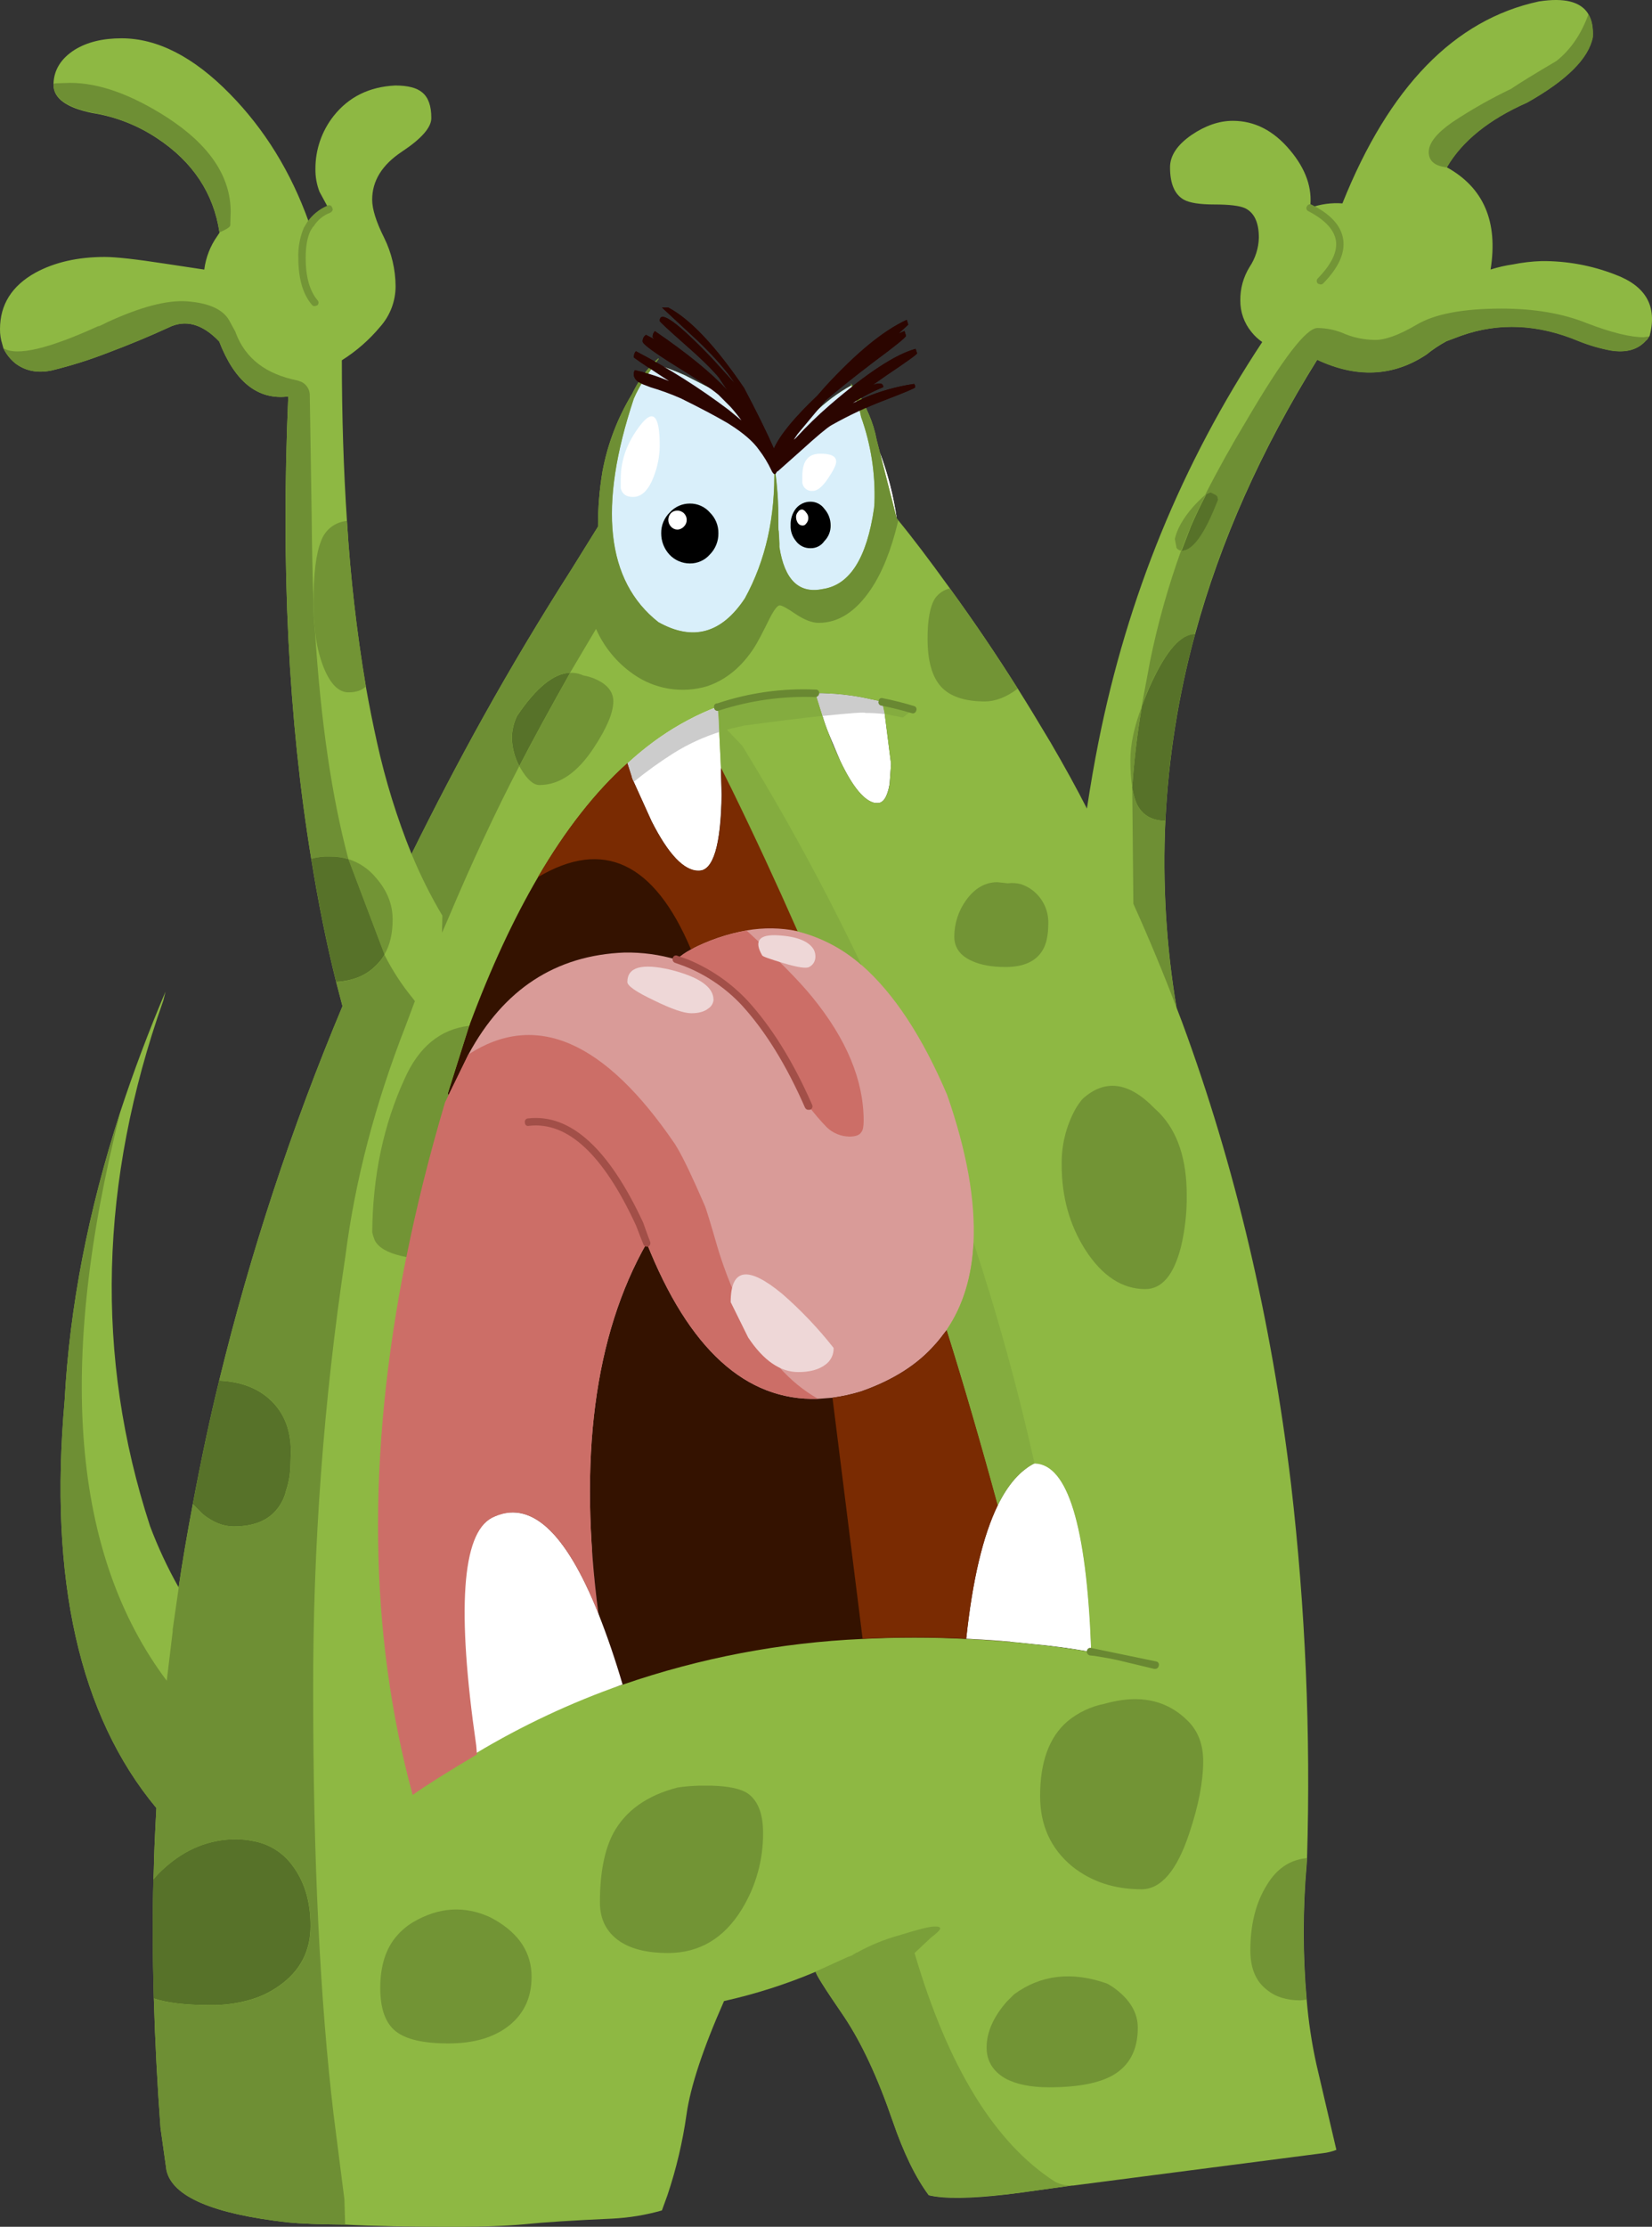 <?xml version="1.0" encoding="iso-8859-1"?>
<!-- Generator: Adobe Illustrator 20.1.0, SVG Export Plug-In . SVG Version: 6.00 Build 0)  -->
<svg version="1.0" id="Layer_1" xmlns="http://www.w3.org/2000/svg" xmlns:xlink="http://www.w3.org/1999/xlink" x="0px" y="0px"
	 viewBox="0 0 647.31 871.97" enable-background="new 0 0 647.31 871.97" xml:space="preserve">
<rect x="0" y="0" width="647.31" height="871.97" fill="#333333" stroke="none"/>
<title>monsters2_0011</title>
<path fill="#FFFFFF" d="M344.82,177.38l6.55,25.62C350.106,194.251,347.91,185.662,344.82,177.38z"/>
<path fill="#FFFFFF" d="M234.49,631.95c-13-32.527-26.923-45.053-41.77-37.58c-11.74,6.313-13.777,36.027-6.11,89.14l1.31,2.18
	c17.774-10.491,36.53-19.222,56-26.07C241.027,649.713,237.883,640.49,234.49,631.95z"/>
<path fill="#FFFFFF" d="M289.65,293c-0.039-1.12-0.337-2.215-0.87-3.2c-0.468-0.804-0.765-1.696-0.87-2.62
	c-0.1-0.387,0.483-2.57,1.75-6.55c-0.1-1.753-1.32-4.03-3.66-6.83s-3.553-4.307-3.64-4.52c-0.667,0.293-3.82,0.78-9.46,1.46
	c-14,5.827-25.403,12.77-34.21,20.83c-1.662,2.399-3.124,4.931-4.37,7.57c-2.04,4.76-1.167,6.12,2.62,4.08
	c0.718,1.282,1.544,2.499,2.47,3.64c0.992,1.227,1.869,2.542,2.62,3.93c0.193,2.72,0.437,4.323,0.73,4.81
	c0.336,2.574,0.922,5.109,1.75,7.57c0.922,1.634,2.1,3.109,3.49,4.37c1.499,1.4,2.774,3.022,3.78,4.81
	c2.813,5.44,6.55,8.5,11.21,9.18c5.24-0.387,8.83-0.58,10.77-0.58c3.593,0,6.99-2.087,10.19-6.26c4-5.247,6.037-12.333,6.11-21.26
	c0-1.26,0.147-3.543,0.44-6.85c0.249-2.077,0.346-4.169,0.29-6.26C290.579,297.857,290.198,295.411,289.65,293z"/>
<path fill="#FFFFFF" d="M346.71,279.77v-0.15l-1-4.66v-0.15l-4.66-1c-7.067-1.597-14.295-2.379-21.54-2.33l2.77,8.88
	c0.698,2.376,1.522,4.712,2.47,7l4.49,10.64c4.853,10.193,9.413,15.68,13.68,16.46h1c2.233,0,3.787-2.477,4.66-7.43l0.58-7.86
	L346.71,279.77z"/>
<path fill="#FFFFFF" d="M427.49,645.2c-1.847-47.867-9.22-71.9-22.12-72.1h-0.15c-5.533,2.813-10.287,8.25-14.26,16.31
	c-5.82,11.94-9.943,29.37-12.37,52.29c9.9,0.487,18.487,1.153,25.76,2c7.473,0.667,15.09,1.687,22.85,3.06L427.49,645.2z"/>
<path fill="#341200" d="M205.81,342.84c-0.773,1.333-5.19,7.743-13.25,19.23c-5.037,7.253-9.099,15.138-12.08,23.45
	c-1.396,2.504-2.658,5.081-3.78,7.72c-2.04,4.953-1.847,7.477,0.58,7.57c-2.133,0.193-3.443,1.65-3.93,4.37v3.93
	c-0.487,1.453-0.34,2.377,0.44,2.77s0.927,1.317,0.44,2.77c-0.761,2.071-1.687,4.078-2.77,6c-1.119,1.904-2.047,3.913-2.77,6
	c-0.193,0.487,0.63,2.33,2.47,5.53c1.84,3.2,2.663,4.997,2.47,5.39c0.487-1.167,2.33-3.887,5.53-8.16c0.487-0.873,1.65-1.54,3.49-2
	c1.84-0.46,3.003-1.09,3.49-1.89c1.578-2.87,3.328-5.642,5.24-8.3c6.887-12.82,14.067-21.657,21.54-26.51
	c7.473-4.853,17.903-7.52,31.29-8c5.047-0.387,8.83-0.63,11.35-0.73c4.56-0.293,8.103-0.05,10.63,0.73
	c3.2-3.493,5.383-5.533,6.55-6.12c3.501-2.084,6.843-4.424,10-7c3.787-2.913,7.037-4.613,9.75-5.1
	c6.605-1.166,13.372-1.068,19.94,0.29c-8.247-18.74-16.833-37.237-25.76-55.49l-4.22-8.45l0.29,10.34
	c-0.293,19.907-3.293,29.86-9,29.86s-11.853-6.49-18.44-19.47l-7-15.44c-0.405-0.729-0.699-1.514-0.87-2.33l-1.6-5
	c-10.093,9.033-16.983,15.49-20.67,19.37C217.691,325.54,211.188,333.83,205.81,342.84z"/>
<path fill="#D99B98" d="M285.29,351.57c-2.427,0.487-4.803,3.547-7.13,9.18c-2.52,6.12-4.993,9.81-7.42,11.07
	c-2.045,1.076-3.952,2.396-5.68,3.93c-6.616-1.938-13.487-2.866-20.38-2.75c-26.973,1.067-47.35,14.37-61.13,39.91l-9.17,18.79
	c-6.213,20.973-11.26,41.17-15.14,60.59v0.15l-0.15,0.44c-15.427,77-14.553,147,2.62,210c8.247-6,16.98-11.73,26.2-17.19l-1.31-2.18
	c-7.667-53.113-5.63-82.827,6.11-89.14c7.96-4,17.567-2.447,28.82,4.66c12.127,7.673,21.247,19.18,27.36,34.52
	c-5.24-40.487-7.907-63.257-8-68.31c-0.193-17.187,4.27-33.743,13.39-49.67c7.667,19.227,16.45,31.8,26.35,37.72
	c7.567,4.567,19.307,6.607,35.22,6.12l10.48-1.41c5.079-0.586,10.097-1.61,15-3.06c11.07-3.965,20.94-10.699,28.67-19.56l1.46-5.1
	c0.646-0.597,1.382-1.09,2.18-1.46c0.836-0.299,1.585-0.801,2.18-1.46l5.82-4.52c7.573-11.227,11.693-23.117,12.36-35.67
	c0.488-11.261,0.391-22.539-0.29-33.79c-0.973-15.827-3.157-28.643-6.55-38.45c-5.017-11.883-11.095-23.289-18.16-34.08
	c-7.373-11.167-14.167-19.47-20.38-24.91c-3.3-2.813-8.25-5.193-14.85-7.14c-1.067-0.387-6.307-1.65-15.72-3.79
	c-2.52-0.487-7.907,0.34-16.16,2.48L285.29,351.57z"/>
<path fill="#341200" d="M234.49,631.95c1.067,2.813,2.23,10.047,3.49,21.7c1.26,12.333,2.377,20.15,3.35,23.45
	c16.381-5.552,33.106-10.028,50.07-13.4c17.411-3.664,35.075-6.005,52.84-7c8.254-0.219,16.513,0.025,24.74,0.73
	c12.227,1.067,20.62,1.697,25.18,1.89c2.133-20.1,3.687-33.5,4.66-40.2c2.233-16,4.567-26.537,7-31.61
	c-6.113-22.427-13.78-48.253-23-77.48l-12.08,11.07c-1.747,2.333-3.107,4.033-4.08,5.1l-0.15,0.15
	c-6.887,7.96-16.59,14.127-29.11,18.5c-3.663,1.132-7.412,1.961-11.21,2.48l-5.68,0.44c-28.24,0.873-50.607-19.46-67.1-61
	C232.837,522.87,226.53,571.263,234.49,631.95z"/>
<path fill="#8EB843" d="M622.39,5.52C619.463,0.66,613-0.993,603,0.56c-33.067,7.093-58.733,33.457-77,79.09
	c-4.296-0.32-8.612,0.276-12.66,1.75c0.973-7.673-1.647-15.2-7.86-22.58c-6.407-7.673-13.88-11.51-22.42-11.51
	c-5.333,0-10.72,1.843-16.16,5.53c-5.627,3.887-8.44,8.11-8.44,12.67c0,6.407,1.797,10.63,5.39,12.67
	c2.233,1.26,6.26,1.89,12.08,1.89c5.82,0,9.8,0.487,11.94,1.46c3.593,1.747,5.39,5.583,5.39,11.51
	c-0.096,4.104-1.359,8.097-3.64,11.51c-2.435,3.938-3.692,8.491-3.62,13.12c-0.039,4.496,1.508,8.862,4.37,12.33
	c1.202,1.514,2.625,2.838,4.22,3.93c-31.44,47.513-52.837,99.767-64.19,156.76c-1.553,7.767-3.057,16.41-4.51,25.93
	c-4-7.867-8.753-16.51-14.26-25.93c-4.853-8.153-9.123-15.153-12.81-21c-8.44-13.4-17.32-26.507-26.64-39.32
	c-8.053-11.167-14.797-20.05-20.23-26.65l-0.58-0.73l-7.86-30.73c-0.642-3.438-1.668-6.792-3.06-10l-2.45-5.42
	c-1.307-2.395-2.869-4.641-4.66-6.7l0.29,0.73c-10.74,5.987-19.686,14.736-25.91,25.34c-1.94,1.453-3.397,1.403-4.37-0.15
	c-6.355-10.847-15.782-19.567-27.09-25.06l-8-4.08c-3.823-1.731-7.763-3.191-11.79-4.37l1.6-2l-0.15-0.15l-1.92,1.73l-0.15,0.29
	c-1.737,1.735-3.298,3.638-4.66,5.68c-1.299,1.96-2.465,4.004-3.49,6.12c-5.696,9.356-9.641,19.671-11.64,30.44
	c-1.178,7.076-1.763,14.237-1.75,21.41v0.15L224,222.82c-12.227,19.127-23.727,38.353-34.5,57.68
	c-9.413,16.893-18.827,34.857-28.24,53.89c-5.727-14.159-10.256-28.774-13.54-43.69c-1.553-6.993-3.01-14.277-4.37-21.85
	c-3.614-21.47-6.085-43.117-7.4-64.85c-1.333-20.193-2-41.167-2-62.92c5.658-3.555,10.72-7.979,15-13.11
	c3.891-4.359,6.044-9.997,6.05-15.84c-0.026-6.621-1.569-13.148-4.51-19.08c-3.107-6.213-4.66-11.167-4.66-14.86
	c0-7.38,3.88-13.643,11.64-18.79s11.603-9.563,11.53-13.25c0-4.667-1.163-7.967-3.49-9.9c-2.133-1.847-5.677-2.77-10.63-2.77
	c-10.187,0.487-18.24,4.467-24.16,11.94c-4.642,5.891-7.155,13.18-7.13,20.68c-0.053,3.075,0.49,6.132,1.6,9l3.64,6.7
	c-2.994,1.19-5.54,3.289-7.28,6L121,86.93c-7.013-19.613-17.347-36.36-31-50.24C75.8,22.23,61.667,15,47.6,15
	c-7.38,0-13.493,1.5-18.34,4.5c-5.333,3.4-8.1,7.817-8.3,13.25v0.44c0,5.333,5.093,9.023,15.28,11.07
	c9.06,1.43,17.702,4.808,25.33,9.9C75.543,63.387,83.687,75.667,86,91v0.15l-0.87,1.31c-2.749,3.885-4.497,8.388-5.09,13.11
	l-15.43-2.33c-11.333-1.747-19.193-2.62-23.58-2.62c-10.48,0-19.503,2.04-27.07,6.12C4.653,111.887,0,119.267,0,128.88
	c-0.026,1.978,0.268,3.946,0.87,5.83l0.44,1.6c1.03,2.189,2.521,4.13,4.37,5.69l0.15,0.15c4,3.107,8.803,4.077,14.41,2.91
	c7.419-1.804,14.711-4.092,21.83-6.85c8.54-3.207,16.497-6.507,23.87-9.9c6.667-3.333,13.313-1.537,19.94,5.39
	c6.113,15.827,15.137,23.013,27.07,21.56c-2.913,66.413,0.087,126.747,9,181c2.72,16.993,5.97,33.063,9.75,48.21l2.5,9.53
	c-19.944,47.524-36.101,96.55-48.32,146.62c-3.493,14.18-6.94,30.307-10.34,48.38c-2.36,12.513-4.207,23.38-5.54,32.6
	c-4.346-7.701-8.094-15.725-11.21-24C37.163,531.36,38.9,462.75,64,391.77l0.87-3.5c-6.6,15.533-12.52,31.263-17.76,47.19
	c-12.58,38.847-19.84,76.473-21.78,112.88C19.11,618.547,31.093,671.767,61.28,708c-0.58,10.487-0.913,18.35-1,23.59l-0.15,4.37
	c-0.387,13.787-0.337,29.323,0.15,46.61c0.487,16.8,1.36,33.697,2.62,50.69l2.33,16.6c2.327,10.293,18.193,17.09,47.6,20.39
	c4.753,0.487,12.227,0.777,22.42,0.87c10.667,0.58,25.173,0.87,43.52,0.87c10.58,0,19.46-0.333,26.64-1
	c7.727-0.8,19.257-1.54,34.59-2.22c6.554-0.33,13.049-1.404,19.36-3.2l2.18-6c3.451-10.272,5.948-20.84,7.46-31.57
	c1.553-10.973,6.453-25.78,14.7-44.42c12.322-2.746,24.371-6.599,36-11.51c-0.387,0.487,3.3,6.36,11.06,17.62
	c6.887,10.293,13.243,23.937,19.07,40.93c4.267,12.427,8.973,22.093,14.12,29c5.9,1.453,15.993,1.357,30.28-0.29h0.15l25.62-3.5
	h0.44l97.81-12.67c1.847-0.194,3.66-0.634,5.39-1.31l-7.86-33.64c-1.821-8.306-3.084-16.725-3.78-25.2
	c-1.555-17.632-1.555-35.368,0-53l0.15-2.48c1.456-48.831-0.636-97.702-6.26-146.23c-7.76-64.573-21.977-124.87-42.65-180.89
	l-2.24-5.87c-4.046-24.146-5.511-48.654-4.37-73.11c1.219-24.72,5.122-49.234,11.64-73.11c9.9-36.313,25.863-72.143,47.89-107.49
	c15.527,7.28,29.79,6.613,42.79-2c2.45-1.989,5.081-3.744,7.86-5.24l5.82-2.18c14.847-5.24,30.227-4.513,46.14,2.18
	c4.046,1.614,8.239,2.833,12.52,3.64c6.113,0.973,10.723-0.387,13.83-4.08h0.15l1-1.46l0.15-0.29
	c3.007-11.46-1.507-19.423-13.54-23.89c-9.203-3.581-19.005-5.373-28.88-5.28c-3.766,0.126-7.516,0.564-11.21,1.31
	c-2.961,0.422-5.881,1.091-8.73,2c3.007-18.74-2.72-32.09-17.18-40.05c6-10.293,16.48-18.74,31.44-25.34
	c15.527-8.74,24.113-17.283,25.76-25.63c0.193-3.787-0.39-6.787-1.75-9 M341,273.8l4.66,1v0.2l1,4.66v0.15l2.47,19.37L348.6,307
	c-0.873,4.953-2.427,7.43-4.66,7.43h-1c-4.267-0.78-8.827-6.267-13.68-16.46l-2.91-6.41l-1.6-4.22c-0.948-2.288-1.772-4.624-2.47-7
	l-2.77-8.88C326.739,271.418,333.949,272.203,341,273.8 M255.85,290.7c6.925-5.167,14.454-9.472,22.42-12.82l2.91-1.17v0.15
	c0.293,2.233,0.487,5,0.58,8.3l0.73,15.58l4.22,8.45c8.927,18.253,17.513,36.75,25.76,55.49c8.833,1.847,17.227,6.263,25.18,13.25
	c12.613,11.067,23.773,28.01,33.48,50.83c7.667,22.04,11.11,41.313,10.33,57.82c-0.667,13.4-4.16,24.76-10.48,34.08V521
	c6.6,21.073,13.247,43.89,19.94,68.45c4-8.06,8.753-13.497,14.26-16.31h0.15c4.367,0.193,8.053,2.913,11.06,8.16
	c6.113,10.667,9.8,31.98,11.06,63.94l-0.15,1.6h-0.1c-7.76-1.333-15.377-2.353-22.85-3.06c-7.28-0.873-15.867-1.54-25.76-2
	c-13.528-0.68-27.082-0.68-40.61,0c-32.032,1.413-63.692,7.446-94,17.91c-5.333,1.847-14.6,3.353-27.8,4.52
	c-11.06,0.873-19.89,3.253-26.49,7.14c-2.913,1.747-6.893,4.08-11.94,7c-4.267,2.527-8.197,5.05-11.79,7.57
	c-4.362-16.671-6.179-33.906-5.39-51.12c0.293-10.973,1.36-29.373,3.2-55.2c0.193-5.24-0.437-18.543-1.89-39.91
	c-1.067-15.927-0.437-29.813,1.89-41.66l2.91-4.52l0.29-2l1-2.62c1.067-5.44,1.843-14.86,2.33-28.26
	c0.467-11.753,1.823-21.403,4.07-28.95l9.46-30l0.15-0.15l0.15-0.58c8.153-21.847,17.033-40.977,26.64-57.39
	c10.773-18.447,22.467-33.35,35.08-44.71l0.29-0.15c3.1-2.813,6.347-5.483,9.74-8.01L255.85,290.7z"/>
<path fill="#2B0500" d="M355.88,127.13l-0.58-1.89c-9.12,4.173-19.787,12.913-32,26.22l-3.06,3.5
	c-8.927,8.447-14.593,15.34-17,20.68c-2.827-6.427-6.727-14.343-11.7-23.75c-11.16-16.407-21.057-26.893-29.69-31.46h-2.47
	l14.12,13.11c6.667,6.407,11.47,11.94,14.41,16.6l-9-9.9c-13.607-14.16-20.41-19.013-20.41-14.56c0,0.293,2.96,3.06,8.88,8.3
	c6.793,5.92,11.547,10.533,14.26,13.84l3.35,5c-6.113-6.667-15.573-14.387-28.38-23.16c-0.647,0.654-0.966,1.565-0.87,2.48
	l0.73,0.73l-3.35-1.75c-0.872,0.578-1.37,1.576-1.31,2.62c0,0.973,4.27,4.13,12.81,9.47c8.247,5.047,13.873,8.833,16.88,11.36
	l4.8,4.81c1.494,1.674,2.902,3.423,4.22,5.24l-4.95-4.08c-11.469-8.666-23.641-16.359-36.39-23c-0.393,0.396-0.649,0.908-0.73,1.46
	l-0.15,0.87c0,0.193,3.783,2.767,11.35,7.72l2.47,1.6l-3.03-1.19c-3.369-1.255-6.821-2.277-10.33-3.06
	c-0.291,0.483-0.444,1.036-0.44,1.6c0,1.847,1.553,3.303,4.66,4.37l1.89,0.73c4.065,1.199,8.05,2.655,11.93,4.36
	c7.667,3.787,13.73,6.99,18.19,9.61l1.16,0.73c5.24,3.333,8.977,6.587,11.21,9.76c1.872,2.444,3.481,5.079,4.8,7.86
	c0.873,1.94,1.6,2.23,2.18,0.87l0.29-0.29h0.15l9-8c6.307-5.727,10.287-9.06,11.94-10c6.777-3.827,13.834-7.136,21.11-9.9
	c7.86-3.007,11.79-4.673,11.79-5l-0.15-0.87l-0.29-0.44c-6.761,0.988-13.366,2.847-19.65,5.53l-4.37,2
	c3.774-2.459,7.771-4.555,11.94-6.26c0-1.553-1.36-1.843-4.08-0.87c0.293-0.193,2.09-1.457,5.39-3.79
	c7.96-5.333,11.94-8.197,11.94-8.59l-0.58-1.75c-7.86,2.133-19.067,9.467-33.62,22c-4.712,4.069-9.183,8.41-13.39,13l-0.73,0.58
	l1.47-2.18l10.92-13.11c4.467-3.887,10.773-8.937,18.92-15.15c8.44-6.24,12.66-9.653,12.66-10.24l-0.58-1.89l-2.33,1L355.88,127.13z
	"/>
<path fill="#577229" d="M82.24,785.17c5.618,0.099,11.217-0.687,16.59-2.33c3.858-1.201,7.496-3.022,10.77-5.39
	c8.053-5.727,12.08-13.493,12.08-23.3c0-9.613-2.427-17.577-7.28-23.89c-3.675-4.922-9.09-8.255-15.14-9.32
	c-2.204-0.463-4.448-0.707-6.7-0.73c-10.48,0-19.893,3.787-28.24,11.36c-1.524,1.339-2.935,2.8-4.22,4.37
	c-0.387,13.787-0.337,29.323,0.15,46.61C65.417,784.297,72.747,785.17,82.24,785.17z"/>
<path fill="#577229" d="M113.82,573.25l0.15-4.81c0-8.253-2.523-14.857-7.57-19.81c-5.047-4.953-11.887-7.62-20.52-8
	c-3.493,14.173-6.94,30.297-10.34,48.37l3.93,3.93c4,3.207,8.027,4.81,12.08,4.81c7.86,0,13.587-2.333,17.18-7
	c1.612-2.062,2.756-4.451,3.35-7C113.209,580.357,113.796,576.817,113.82,573.25z"/>
<path fill="#6E8F34" d="M22,32.61l-1,0.15v0.44c0,5.24,5.093,8.88,15.28,10.92c9.039,1.564,17.66,4.968,25.33,10
	C75.557,63.373,83.687,75.667,86,91c2.52-1.067,3.927-1.94,4.22-2.62L90.39,83c0-13.887-8.297-26.22-24.89-37
	c-14.073-9.033-26.74-13.55-38-13.55L22,32.61z"/>
<path fill="#FFFFFF" d="M344.82,177.38l6.55,25.62C350.106,194.251,347.91,185.662,344.82,177.38z"/>
<path fill="#729435" d="M394.89,345.89l-4.08-0.44c-4.753,0-8.83,2.333-12.23,7c-3.005,4.154-4.634,9.144-4.66,14.27
	c0,4.367,2.333,7.57,7,9.61c3.393,1.553,7.76,2.33,13.1,2.33c6.987,0,11.79-2.137,14.41-6.41c1.553-2.427,2.33-6.02,2.33-10.78
	c0.087-4.455-1.711-8.74-4.95-11.8c-1.705-1.612-3.758-2.81-6-3.5C398.202,345.772,396.533,345.677,394.89,345.89z"/>
<path fill="#729435" d="M462.72,488.34c1.601-6.676,2.367-13.525,2.28-20.39c0-14.08-3.59-24.81-10.77-32.19l-1.85-1.76
	c-10.093-10.387-19.507-11.6-28.24-3.64c-1.102,1.311-2.076,2.724-2.91,4.22c-3.568,6.621-5.369,14.05-5.23,21.57
	c0,12.527,3.107,23.643,9.32,33.35c6.6,10.193,14.41,15.29,23.43,15.29C455.25,504.797,459.907,499.313,462.72,488.34z"/>
<path fill="#729435" d="M471.45,689.62c0-6.507-2-11.75-6-15.73c-6.887-6.893-15.523-9.613-25.91-8.16
	c-2.308,0.344-4.593,0.831-6.84,1.46c-5.281,1.05-10.221,3.39-14.38,6.81c-7.18,6.12-10.77,15.88-10.77,29.28
	c0,11.46,4.173,20.637,12.52,27.53c7.473,6,16.547,9,27.22,9c7.667,0,13.927-7.38,18.78-22.14
	C469.657,706.93,471.45,697.58,471.45,689.62z"/>
<path fill="#729435" d="M208.29,774.1c0-9.42-4.853-16.897-14.56-22.43l-1.6-0.87c-10.093-4.667-20.187-4.037-30.28,1.89
	c-2.35,1.406-4.462,3.175-6.26,5.24c-4.393,4.953-6.59,11.8-6.59,20.54c0,8.06,2,13.693,6,16.9s10.89,4.81,20.67,4.81
	c10.187,0,18.24-2.427,24.16-7.28C205.47,788.227,208.29,781.96,208.29,774.1z"/>
<path fill="#729435" d="M445.83,794.05c0-5.333-2.523-10.09-7.57-14.27c-1.386-1.183-2.898-2.209-4.51-3.06
	c-13.78-4.853-25.91-3.447-36.39,4.22l-2.91,2.91c-5.24,6-7.86,11.97-7.86,17.91c0,5.24,2.427,9.27,7.28,12.09
	c4.267,2.333,9.993,3.5,17.18,3.5c11.253,0,19.647-1.603,25.18-4.81C442.63,808.76,445.83,802.597,445.83,794.05z"/>
<path fill="#729435" d="M299,717.73c0-7.473-2-12.62-6-15.44c-2.72-1.847-7.473-2.867-14.26-3.06h-4.66
	c-2.876,0.066-5.744,0.31-8.59,0.73c-12,3.107-20.393,9.077-25.18,17.91c-3.493,6.6-5.24,15.63-5.24,27.09
	c0,6.667,2.62,11.763,7.86,15.29c4.56,3.013,10.82,4.52,18.78,4.52c12.327,0,21.993-5.73,29-17.19
	C296.198,738.596,299.069,728.258,299,717.73z"/>
<path fill="#729435" d="M175.54,427.75l8.3-26.07c-11.333,1.333-19.777,8.277-25.33,20.83c-8.247,17.96-12.467,37.96-12.66,60
	c0.232,1.096,0.567,2.167,1,3.2c1.453,2.813,4.947,4.853,10.48,6.12l7.13,1.46c4.173-21.167,9.027-41.217,14.56-60.15
	c0.193-0.387-0.39-1.26-1.75-2.62C175.91,429.16,175.333,428.237,175.54,427.75z"/>
<path fill="#FFFFFF" d="M234.49,631.95c-13-32.527-26.923-45.053-41.77-37.58c-12.227,6.507-14.507,36.12-6.84,88.84l0.58,3.35
	c18.198-10.911,37.461-19.937,57.49-26.94C241.037,649.713,237.883,640.49,234.49,631.95z"/>
<path fill="#CCCCCC" d="M281.94,286.62l-0.15-1.46c-0.1-3.333-0.293-6.1-0.58-8.3l-2.91,1c-11.868,4.992-22.759,12.044-32.17,20.83
	l-0.29,0.15l1.6,5c0.171,0.816,0.465,1.601,0.87,2.33c4.962-4.044,10.161-7.787,15.57-11.21
	C269.523,291.428,275.592,288.625,281.94,286.62z"/>
<path fill="#CCCCCC" d="M345.69,274.82l-4.66-1c-7.067-1.597-14.295-2.379-21.54-2.33l2.77,8.88
	c11.16-1.167,16.787-1.557,16.88-1.17c2.53-0.022,5.059,0.125,7.57,0.44l-1-4.66v-0.15L345.69,274.82z"/>
<path fill="#84AC3F" d="M345.69,274.82V275l1,4.66h0.58l6.4,1.31h0.15l3.78-3.06C353.705,276.61,349.726,275.577,345.69,274.82z"/>
<path fill="#FFFFFF" d="M427.49,645.2c-1.847-47.867-9.22-71.9-22.12-72.1h-0.15c-5.533,2.813-10.287,8.25-14.26,16.31
	c-5.82,11.94-9.943,29.37-12.37,52.29c9.9,0.487,18.487,1.153,25.76,2c7.473,0.667,15.09,1.687,22.85,3.06L427.49,645.2z"/>
<path fill="#84AC3F" d="M290.82,292l-6-6.26c1.333-0.387,3.567-0.92,6.7-1.6c13.587-1.847,23.823-3.11,30.71-3.79l-2.77-8.88
	c-12.937-0.565-25.866,1.263-38.14,5.39h-0.15c0.293,2.233,0.487,5,0.58,8.3l0.73,15.58c0.487,0.973,0.82,2.973,1,6
	c0.086,1.978,0.422,3.937,1,5.83c1.747,3.593,2.377,8.35,1.89,14.27c-0.873,9.333-1.26,14.14-1.16,14.42
	c0.387,11.167,9.46,18.983,27.22,23.45c9.332,2.339,17.968,6.882,25.18,13.25C323.541,348.501,307.922,319.808,290.82,292z"/>
<path fill="#7A2B02" d="M273.79,340.94c-5.82,0-11.983-6.457-18.49-19.37l-7-15.44c-0.405-0.729-0.699-1.514-0.87-2.33l-1.6-5
	c-12.613,11.333-24.307,26.237-35.08,44.71c25.62-15.247,45.62-5.827,60,28.26c6.854-3.579,14.216-6.085,21.83-7.43
	c6.605-1.166,13.372-1.068,19.94,0.29c-8.247-18.74-16.833-37.237-25.76-55.49l-4.22-8.45l0.29,10.34
	C282.53,330.97,279.517,340.94,273.79,340.94z"/>
<path fill="#CC6E67" d="M338.41,438.82c0-15.827-6.743-31.993-20.23-48.5c-5.24-6.407-13.78-15.05-25.62-25.93
	c-7.614,1.345-14.976,3.851-21.83,7.43c-2.045,1.076-3.952,2.396-5.68,3.93l3.78,1.31c8.727,3.494,16.579,8.864,23,15.73
	c9.507,10.387,17.84,23.833,25,40.34c2.214,2.903,4.594,5.674,7.13,8.3c2.391,2.296,5.566,3.597,8.88,3.64
	c2.427,0,3.98-0.583,4.66-1.75C338.107,442.647,338.41,441.147,338.41,438.82z"/>
<path fill="#7A2B02" d="M326.19,547.32L338,641.7c13.528-0.68,27.082-0.68,40.61,0c2.427-22.913,6.55-40.343,12.37-52.29
	c-6.707-24.56-13.367-47.363-19.98-68.41l-0.29,0.15c-1.747,2.333-3.107,4.033-4.08,5.1l-0.15,0.15
	c-6.887,7.96-16.59,14.127-29.11,18.5C333.715,546.01,329.976,546.819,326.19,547.32z"/>
<path fill="#CC6E67" d="M265.35,449.45l-0.88-1.45c-27.56-40.487-54.537-52.187-80.93-35.1l-9.17,18.79
	c-6.213,20.973-11.26,41.17-15.14,60.59v0.15l-0.15,0.44c-15.427,77-14.553,147,2.62,210c4.867-3.493,13.263-8.783,25.19-15.87
	l-0.29-3.5c-7.667-53.113-5.63-82.827,6.11-89.14c14.847-7.473,28.77,5.053,41.77,37.58c-7.96-60.667-1.653-109.07,18.92-145.21
	c16.493,41.56,38.86,61.893,67.1,61c-11.06-6.213-20.423-16.7-28.09-31.46c-4.57-8.863-8.322-18.125-11.21-27.67
	c-2.913-10.1-4.61-15.633-5.09-16.6C271.37,461.047,267.783,453.53,265.35,449.45z"/>
<path fill="#84AC3F" d="M405.22,573.1h0.15c-6.509-29.217-14.476-58.089-23.87-86.51c-0.667,13.4-4.16,24.76-10.48,34.08V521
	c6.6,21.073,13.247,43.89,19.94,68.45C394.94,581.37,399.693,575.92,405.22,573.1z"/>
<path fill="#6E8F34" d="M609.87,23.87c-8.733,5.147-14.653,8.787-17.76,10.92c-8.001,3.822-15.724,8.203-23.11,13.11
	c-6.113,4.273-9.17,8.157-9.17,11.65c0,3.493,2.377,5.493,7.13,6c6-10.293,16.48-18.74,31.44-25.34
	c15.527-8.74,24.113-17.283,25.76-25.63c0.193-3.787-0.39-6.787-1.75-9C619.583,13.4,615.403,19.497,609.87,23.87z"/>
<path fill="#6E8F34" d="M538.4,133.1c-3.786-0.075-7.529-0.812-11.06-2.18c-3.472-1.594-7.24-2.439-11.06-2.48
	c-4.367-0.1-13.633,11.94-27.8,36.12c-5.92,9.807-11.353,19.567-16.3,29.28L472,194h0.29v-0.29c0.578-0.461,1.268-0.762,2-0.87l2,1
	l0.58,0.58l0.29,1.31c-5.14,13.333-9.893,20-14.26,20h-0.15c-5.053,14.025-9.09,28.395-12.08,43l-3.35,17.91
	c1.333-3.687,2.547-6.647,3.64-8.88c5.92-12.913,11.647-19.37,17.18-19.37c9.9-36.313,25.863-72.143,47.89-107.49
	c15.527,7.28,29.79,6.613,42.79-2c2.45-1.989,5.081-3.744,7.86-5.24l5.82-2.18c14.847-5.24,30.227-4.513,46.14,2.18
	c4.046,1.614,8.239,2.833,12.52,3.64c6.113,0.973,10.723-0.387,13.83-4.08h0.15l1-1.46l-2.18,0.29c-5.24,0-12.663-1.843-22.27-5.53
	c-9.413-3.787-20.523-5.68-33.33-5.68c-15.04,0-26.103,2.087-33.19,6.26C548.083,131.273,542.493,133.273,538.4,133.1z"/>
<path fill="#729435" d="M511.91,730l0.15-2.48l-0.58,0.15c-6.307,0.78-11.307,4.227-15,10.34c-4.367,6.893-6.55,15.487-6.55,25.78
	c0,6.993,2.183,12.14,6.55,15.44c3.3,2.72,7.667,4.08,13.1,4.08l2.33-0.29C510.354,765.381,510.354,747.639,511.91,730z"/>
<path fill="#6E8F34" d="M122.12,201.85l-0.73-46.75c0.12-2.314-1.134-4.481-3.2-5.53l-1.6-0.58
	c-12.327-2.427-20.38-8.593-24.16-18.5L92.28,130l-2.47-4.52c-2.427-4.32-7.91-6.813-16.45-7.48c-7.86-0.58-18.39,2.187-31.59,8.3
	L41,126.7l-2.72,1.3l0.87-0.58c-20.1,9.227-32.713,12.19-37.84,8.89c1.03,2.189,2.521,4.13,4.37,5.69l0.15,0.15
	c4,3.107,8.803,4.077,14.41,2.91c7.419-1.804,14.711-4.092,21.83-6.85c8.54-3.207,16.497-6.507,23.87-9.9
	c6.667-3.333,13.313-1.537,19.94,5.39c6.113,15.827,15.137,23.013,27.07,21.56c-2.913,66.413,0.087,126.747,9,181
	c2.365-0.676,4.822-0.97,7.28-0.87c2.464-0.042,4.919,0.295,7.28,1c-6.5-24.273-10.867-54.13-13.1-89.57
	c-0.419-3.578-0.613-7.178-0.58-10.78C122.457,225.187,122.22,213.79,122.12,201.85z"/>
<path fill="#729435" d="M135.95,204c-4.694,0.382-8.705,3.531-10.19,8c-1.94,4.76-2.91,12.76-2.91,24
	c-0.033,3.602,0.161,7.202,0.58,10.78c0.429,5.098,1.605,10.104,3.49,14.86c2.62,6.313,5.823,9.47,9.61,9.47
	c3.007,0,5.287-0.777,6.84-2.33C139.751,247.333,137.274,225.709,135.95,204z"/>
<path fill="#577229" d="M200.57,288.95c0.097,3.86,1.093,7.643,2.91,11.05c5.333-10.293,11.98-22.48,19.94-36.56
	c-6.407,0.193-13.343,5.827-20.81,16.9C201.303,283.024,200.606,285.965,200.57,288.95z"/>
<path fill="#729435" d="M204.07,301c2.52,4.273,4.947,6.41,7.28,6.41c7.86,0,14.993-4.903,21.4-14.71
	c5.047-7.673,7.57-13.693,7.57-18.06c0-3.4-1.94-6.12-5.82-8.16c-1.886-0.97-3.909-1.644-6-2c-1.591-0.739-3.338-1.082-5.09-1
	c-7.947,14.067-14.59,26.24-19.93,36.52L204.07,301z"/>
<path fill="#729435" d="M147.3,343.71c-2.805-3.423-6.548-5.953-10.77-7.28l14.12,37.29c2.133-3.593,3.2-8.157,3.2-13.69
	C153.85,354.103,151.667,348.663,147.3,343.71z"/>
<path fill="#577229" d="M129.25,335.41c-2.458-0.1-4.915,0.194-7.28,0.87c2.72,16.993,5.97,33.063,9.75,48.21
	c6.6-0.387,11.79-2.523,15.57-6.41c1.318-1.234,2.447-2.656,3.35-4.22v-0.15l-14.12-37.29
	C134.163,335.713,131.711,335.372,129.25,335.41z"/>
<path fill="#6E8F34" d="M158.95,401.68l3.49-9.32l0.15-0.29l-0.73-1c-4.366-5.294-8.126-11.06-11.21-17.19
	c-0.903,1.564-2.032,2.986-3.35,4.22c-3.787,3.887-8.977,6.023-15.57,6.41l2.47,9.49c-19.944,47.524-36.101,96.55-48.32,146.62
	c8.667,0.387,15.507,3.053,20.52,8s7.547,11.553,7.6,19.82l-0.15,4.81c-0.027,3.567-0.617,7.107-1.75,10.49
	c-0.594,2.549-1.738,4.938-3.35,7c-3.593,4.667-9.32,7-17.18,7c-4.073,0-8.1-1.603-12.08-4.81L75.54,589
	c-2.36,12.513-4.207,23.38-5.54,32.6v0.29l-2.33,16.17v0.73l-2.33,19.37c-37.153-49.44-43.213-123.67-18.18-222.69
	c-12.613,38.84-19.89,76.463-21.83,112.87C19.11,618.547,31.093,671.767,61.28,708c-0.58,10.487-0.913,18.35-1,23.59l-0.15,4.37
	c1.285-1.57,2.696-3.031,4.22-4.37c8.347-7.573,17.76-11.36,28.24-11.36c2.252,0.023,4.496,0.267,6.7,0.73
	c6.05,1.065,11.465,4.398,15.14,9.32c4.853,6.313,7.28,14.277,7.28,23.89c0,9.807-4.027,17.573-12.08,23.3
	c-3.274,2.368-6.912,4.189-10.77,5.39c-5.373,1.643-10.972,2.43-16.59,2.33c-9.507,0-16.84-0.873-22-2.62
	c0.487,16.8,1.36,33.697,2.62,50.69l2.33,16.6c2.327,10.293,18.193,17.09,47.6,20.39c4.753,0.487,12.227,0.777,22.42,0.87l-0.29-9.9
	L130.71,828c-5.333-44.86-8-99.963-8-165.31c-0.136-57.239,4.096-114.405,12.66-171C139.123,462.27,146.983,432.267,158.95,401.68z"
	/>
<path fill="#577229" d="M477,194.42l-0.58-0.58l-2-1c-0.732,0.108-1.422,0.409-2,0.87V194c-2.04,3.887-3.98,7.963-5.82,12.23
	l-3.64,9.47H463c4.367,0,9.12-6.667,14.26-20L477,194.42z"/>
<path fill="#729435" d="M466.5,206.22c1.847-4.273,3.787-8.35,5.82-12.23H472c-1.647,1.457-3.203,3.013-4.66,4.66
	c-3.787,4.367-6.12,8.493-7,12.38l0.58,3.06c0,0.667,0.63,1.2,1.89,1.6L466.5,206.22z"/>
<path fill="#729435" d="M398.82,269.72c-8.44-13.4-17.32-26.507-26.64-39.32c-2.351,0.563-4.419,1.959-5.82,3.93
	c-1.94,3.107-2.91,8.35-2.91,15.73c0,8.667,1.747,14.93,5.24,18.79c3.493,3.86,9.22,5.803,17.18,5.83
	c4.073,0,8.293-1.603,12.66-4.81L398.82,269.72z"/>
<path fill="#577229" d="M445.25,314.43c2.04,4.567,5.823,6.9,11.35,7c1.219-24.72,5.122-49.234,11.64-73.11
	c-5.533,0-11.26,6.457-17.18,19.37c-1.067,2.233-2.28,5.193-3.64,8.88c-1.8,10.562-3.062,21.209-3.78,31.9
	C443.968,310.507,444.508,312.505,445.25,314.43z"/>
<path fill="#729435" d="M447.43,276.57c-3.007,7.867-4.51,14.907-4.51,21.12c-0.025,3.607,0.219,7.21,0.73,10.78
	C444.368,297.779,445.63,287.132,447.43,276.57z"/>
<path fill="#6E8F34" d="M443.65,308.46l0.44,45.44c6.307,14,11.933,27.547,16.88,40.64c-4.046-24.146-5.511-48.654-4.37-73.11
	c-5.533-0.1-9.317-2.433-11.35-7C444.511,312.501,443.974,310.5,443.65,308.46z"/>
<path fill="#7A9F39" d="M358.35,764.78l6.4-6c2.427-1.847,3.64-3.06,3.64-3.64c0-0.58-0.823-0.823-2.47-0.73
	c-1.747,0-6.357,1.167-13.83,3.5c-5.683,1.57-11.156,3.82-16.3,6.7h-0.15l-0.29,0.15l-1.6,1l-1.6,0.58l-12.52,5.68
	c-0.387,0.387,3.3,6.26,11.06,17.62c6.887,10.293,13.243,23.937,19.07,40.93c4.267,12.427,8.973,22.093,14.12,29
	c5.78,1.333,15.873,1.237,30.28-0.29v-0.15l0.15,0.15c2-0.213,4.087-0.457,6.26-0.73l19.36-2.77c-2.274,0.104-4.535-0.399-6.55-1.46
	C389.793,839.193,371.45,809.347,358.35,764.78z"/>
<path fill="#D9EFFA" d="M342.49,198.94l0.15-2c0.398-11.444-1.38-22.859-5.24-33.64l-0.58-2.62l-3.2-9.76
	c-10.74,5.987-19.686,14.736-25.91,25.34c-1.94,1.453-3.397,1.403-4.37-0.15c-6.345-10.864-15.769-19.602-27.08-25.11l-8-4.08
	c-3.823-1.731-7.763-3.191-11.79-4.37l-4.08,6c-1.167,1.835-2.236,3.731-3.2,5.68l-0.87,1.89c-14.073,42.24-10.87,71.417,9.61,87.53
	c13.487,7.573,24.79,4.467,33.91-9.32c8.153-14.853,11.987-31.99,11.5-51.41c0.478,2.358,0.812,4.742,1,7.14
	c0.41,4.063,0.604,8.146,0.58,12.23c0,3.887,0.05,5.73,0.15,5.53c0.1,0.973,0.197,2.673,0.29,5.1v1.31
	c2.04,12.913,7.707,18.4,17,16.46C332.967,229.137,339.677,218.553,342.49,198.94z"/>
<path fill="#6E8F34" d="M351.37,203l-7.86-30.73c-0.642-3.438-1.668-6.792-3.06-10l-2.45-5.43c-1.307-2.395-2.869-4.641-4.66-6.7
	l3.49,10.49l0.58,2.62c3.86,10.781,5.638,22.196,5.24,33.64l-0.15,2c-2.813,19.613-9.51,30.197-20.09,31.75
	c-9.333,1.94-15-3.547-17-16.46v-1.31c-0.1-2.427-0.197-4.127-0.29-5.1c-0.1,0.193-0.15-1.65-0.15-5.53
	c0.024-4.084-0.169-8.167-0.58-12.23c-0.188-2.398-0.522-4.782-1-7.14c0.487,19.42-3.347,36.557-11.5,51.41
	c-9.12,13.787-20.423,16.893-33.91,9.32c-20.473-16.12-23.677-45.297-9.61-87.53l0.87-1.89c0.964-1.949,2.033-3.845,3.2-5.68l5.68-8
	l-0.15-0.15l-1.97,1.78l-0.15,0.29c-1.737,1.735-3.298,3.638-4.66,5.68c-1.299,1.96-2.465,4.004-3.49,6.12
	c-5.696,9.356-9.641,19.671-11.64,30.44c-1.178,7.076-1.763,14.237-1.75,21.41v0.15L224,222.82
	c-12.227,19.127-23.727,38.353-34.5,57.68c-9.413,16.893-18.827,34.857-28.24,53.89c3.439,8.34,7.476,16.422,12.08,24.18l-0.15,6.7
	l2.47-5.68c9.22-21.847,18.487-41.703,27.8-59.57c-1.82-3.413-2.816-7.204-2.91-11.07c0.027-2.976,0.71-5.909,2-8.59
	c7.473-11.067,14.41-16.7,20.81-16.9l10.19-17.19c3.139,7.149,8.2,13.287,14.62,17.73c8.466,5.959,19.207,7.678,29.11,4.66
	c7.28-2.527,13.343-7.527,18.19-15c1.26-1.94,3.297-5.777,6.11-11.51c1.747-3.4,3.057-5.1,3.93-5.1c0.873,0,3.007,1.167,6.4,3.5
	c3.393,2.233,6.353,3.35,8.88,3.35c7.76,0,14.6-4.417,20.52-13.25c4.367-6.507,7.86-15.197,10.48-26.07l0.15-0.87L351.37,203z"/>
<path fill="#698832" d="M427.64,645.34c-0.681-0.244-1.431,0.111-1.675,0.792c-0.044,0.122-0.069,0.249-0.075,0.378
	c-0.153,0.803,0.374,1.578,1.177,1.731c0.044,0.008,0.089,0.015,0.133,0.019l1.6,0.15c4.173,0.667,7.327,1.25,9.46,1.75l14,3.35
	h0.29c0.717,0.05,1.352-0.459,1.46-1.17c0.267-0.655-0.047-1.402-0.702-1.669c-0.096-0.039-0.196-0.066-0.298-0.081l-25.33-5.24
	 M281.4,278.35l0.44-0.15c12.116-3.922,24.824-5.695,37.55-5.24c0.841,0.029,1.552-0.62,1.6-1.46
	c0.101-0.705-0.389-1.359-1.094-1.46c-0.121-0.017-0.245-0.017-0.366,0c-13.033-0.592-26.063,1.236-38.43,5.39
	c-0.677-0.057-1.272,0.446-1.328,1.123c-0.009,0.113-0.003,0.226,0.018,0.337c-0.074,0.742,0.467,1.404,1.209,1.478
	c0.131,0.013,0.262,0.007,0.391-0.018 M357.66,279.35c0.624,0.038,1.182-0.388,1.31-1c0.35-0.614,0.135-1.396-0.479-1.746
	c-0.121-0.069-0.253-0.118-0.391-0.144c-4.022-1.226-8.104-2.247-12.23-3.06c-0.64-0.21-1.329,0.139-1.539,0.779
	c-0.041,0.126-0.062,0.258-0.061,0.391c-0.244,0.681,0.11,1.431,0.791,1.675c0.119,0.043,0.243,0.068,0.369,0.075
	c4.267,0.873,8.147,1.843,11.64,2.91L357.66,279.35z"/>
<path fill="#739536" d="M518.46,111c6-6.12,8.62-11.85,7.86-17.19s-4.833-9.867-12.22-13.58c-0.616-0.42-1.456-0.261-1.876,0.355
	c-0.048,0.071-0.09,0.146-0.124,0.225c-0.39,0.59-0.229,1.384,0.361,1.774c0.069,0.046,0.142,0.085,0.219,0.116
	c6.5,3.4,10.09,7.237,10.77,11.51c0.68,4.273-1.653,9.177-7,14.71c-0.602,0.503-0.683,1.398-0.18,2
	c0.054,0.065,0.115,0.125,0.18,0.18l1,0.29C517.825,111.401,518.189,111.26,518.46,111z"/>
<path fill="#739536" d="M122.85,88.68c1.519-2.478,3.825-4.376,6.55-5.39c0.973-0.58,1.217-1.247,0.73-2
	c-0.158-0.661-0.821-1.068-1.482-0.911c-0.146,0.035-0.284,0.096-0.408,0.181c-3.172,1.353-5.897,3.575-7.86,6.41l-1.31,2.18
	c-1.576,3.728-2.32,7.755-2.18,11.8c0,8.153,1.797,14.32,5.39,18.5c0.26,0.276,0.621,0.435,1,0.44l1-0.29
	c0.589-0.448,0.703-1.289,0.255-1.878c-0.033-0.043-0.068-0.084-0.105-0.122c-3.107-3.687-4.66-9.22-4.66-16.6
	c0-4.467,0.63-8.01,1.89-10.63l1-1.6h0.15L122.85,88.68z"/>
<path fill="#A24F48" d="M253.41,488.19H254c0.72-0.381,1.035-1.245,0.73-2c-0.487-1.193-1.397-3.683-2.73-7.47
	c-13.487-29.033-28.487-42.627-45-40.78c-0.745-0.011-1.359,0.584-1.371,1.329c-0.002,0.143,0.018,0.285,0.061,0.421
	c-0.006,0.674,0.535,1.225,1.209,1.231c0.133,0.001,0.265-0.019,0.391-0.061c15.14-1.747,29.113,11.253,41.92,39
	c1.553,4.08,2.523,6.557,2.91,7.43c0.173,0.565,0.722,0.929,1.31,0.87 M316.89,434.56h0.58c0.733-0.294,1.089-1.126,0.795-1.859
	c-0.019-0.048-0.041-0.095-0.065-0.141c-7.373-16.8-15.817-30.393-25.33-40.78c-6.605-7.024-14.648-12.539-23.58-16.17l-3.78-1.31
	c-0.614-0.35-1.396-0.135-1.746,0.479c-0.069,0.121-0.118,0.253-0.144,0.391c-0.265,0.762,0.137,1.594,0.899,1.859
	c0.033,0.012,0.067,0.022,0.101,0.031l3.64,1.31c8.511,3.379,16.167,8.6,22.42,15.29c9.22,10.1,17.467,23.45,24.74,40.05
	c0.255,0.565,0.831,0.914,1.45,0.88L316.89,434.56z"/>
<path d="M263.45,201.7c-1.914,1.876-2.967,4.46-2.91,7.14c-0.003,2.711,1.039,5.318,2.91,7.28c1.739,1.95,4.228,3.063,6.84,3.06
	c2.62,0.042,5.125-1.079,6.84-3.06c1.871-1.962,2.913-4.569,2.91-7.28c0.057-2.68-0.996-5.264-2.91-7.14
	c-1.715-1.981-4.22-3.102-6.84-3.06C267.678,198.637,265.189,199.75,263.45,201.7z"/>
<path d="M278.15,200.68c-1.98-2.263-4.853-3.543-7.86-3.5c-2.999-0.005-5.857,1.268-7.86,3.5c-2.196,2.14-3.408,5.094-3.35,8.16
	c-0.014,3.07,1.128,6.034,3.2,8.3c2.07,2.22,4.965,3.487,8,3.5c3.007,0.043,5.88-1.237,7.86-3.5c2.183-2.206,3.39-5.196,3.35-8.3
	c0.058-3.066-1.154-6.02-3.35-8.16 M270.28,200.1c2.218,0.036,4.322,0.984,5.82,2.62c1.633,1.612,2.527,3.827,2.47,6.12
	c0.041,2.351-0.889,4.616-2.57,6.26c-1.405,1.68-3.49,2.642-5.68,2.62c-2.226,0.002-4.346-0.952-5.82-2.62
	c-1.59-1.697-2.473-3.935-2.47-6.26c-0.057-2.293,0.837-4.508,2.47-6.12c1.467-1.66,3.574-2.613,5.79-2.62L270.28,200.1z"/>
<path d="M322,210.88c1.358-1.398,2.081-3.293,2-5.24c0.013-2.023-0.696-3.984-2-5.53c-1.024-1.384-2.648-2.194-4.37-2.18
	c-1.795,0.02-3.494,0.815-4.66,2.18c-1.153,1.612-1.766,3.548-1.75,5.53c-0.111,1.907,0.516,3.783,1.75,5.24
	c1.096,1.471,2.825,2.336,4.66,2.33C319.384,213.209,321.022,212.335,322,210.88z"/>
<path d="M323,199.23c-1.244-1.74-3.251-2.772-5.39-2.77c-2.265-0.029-4.415,0.994-5.82,2.77c-1.376,1.847-2.081,4.108-2,6.41
	c-0.111,2.217,0.601,4.396,2,6.12c1.333,1.88,3.516,2.971,5.82,2.91c2.149,0.045,4.176-0.996,5.39-2.77
	c1.65-1.657,2.544-3.922,2.47-6.26C325.458,203.273,324.579,200.993,323,199.23 M317.61,199.38c1.259,0,2.445,0.593,3.2,1.6
	c1.108,1.302,1.727,2.95,1.75,4.66c0.039,1.634-0.598,3.211-1.76,4.36c-0.724,1.14-2.001,1.807-3.35,1.75
	c-1.39-0.067-2.674-0.762-3.49-1.89c-0.947-1.194-1.414-2.699-1.31-4.22c-0.016-1.602,0.44-3.174,1.31-4.52
	c0.9-1.087,2.229-1.726,3.64-1.75L317.61,199.38z"/>
<path fill="#FFFFFF" d="M265.35,207.38c0.997-0.012,1.945-0.436,2.62-1.17c1.448-1.395,1.49-3.699,0.096-5.147
	c-0.709-0.736-1.694-1.14-2.716-1.113c-0.926-0.02-1.819,0.341-2.47,1c-1.358,1.483-1.358,3.757,0,5.24
	C263.506,206.908,264.399,207.338,265.35,207.38z"/>
<path fill="#FFFFFF" d="M314.4,205.78c0.586,0.056,1.153-0.228,1.46-0.73c1.164-1.224,1.164-3.146,0-4.37
	c-0.339-0.545-0.854-0.958-1.46-1.17c-0.727-0.031-1.408,0.357-1.75,1c-0.501,0.542-0.764,1.263-0.73,2
	c0.017,0.83,0.27,1.638,0.73,2.33C313.051,205.414,313.7,205.763,314.4,205.78z"/>
<path fill="#FFFFFF" d="M250.94,166.46c-5.14,6.6-7.71,13.6-7.71,21v3.79c0.58,2.233,2.18,3.35,4.8,3.35
	c3.493,0,6.26-2.817,8.3-8.45c1.381-3.683,2.119-7.577,2.18-11.51C258.503,162.68,255.98,159.953,250.94,166.46z"/>
<path fill="#FFFFFF" d="M318.47,192.24c1.847,0,3.883-1.7,6.11-5.1c2.04-3.007,3.06-5.143,3.06-6.41c0-2.133-2.183-3.153-6.55-3.06
	c-4.367,0.093-6.6,2.86-6.7,8.3v3.2C314.727,191.11,316.513,192.454,318.47,192.24z"/>
<path fill="#EED7D7" d="M319.49,375c0.083-1.053-0.117-2.11-0.58-3.06c-1.847-3.333-6.513-5.227-14-5.68
	c-7.487-0.453-9.573,2.167-6.26,7.86c0.1,0.387,2.913,1.407,8.44,3.06s8.86,2.14,10,1.46C318.477,377.936,319.39,376.552,319.49,375
	z"/>
<path fill="#2B0500" d="M355.88,127.13l-0.58-1.89c-9.12,4.173-19.787,12.913-32,26.22l-3.06,3.5
	c-8.927,8.447-14.593,15.34-17,20.68c-2.827-6.427-6.727-14.343-11.7-23.75c-11.16-16.407-21.057-26.893-29.69-31.46h-2.47
	l14.12,13.11c6.667,6.407,11.47,11.94,14.41,16.6l-9-9.9c-13.607-14.16-20.41-19.013-20.41-14.56c0,0.293,2.96,3.06,8.88,8.3
	c6.793,5.92,11.547,10.533,14.26,13.84l3.35,5c-6.113-6.667-15.573-14.387-28.38-23.16c-0.647,0.654-0.966,1.565-0.87,2.48
	l0.73,0.73l-3.35-1.75c-0.872,0.578-1.37,1.576-1.31,2.62c0,0.973,4.27,4.13,12.81,9.47c8.247,5.047,13.873,8.833,16.88,11.36
	l4.8,4.81c1.494,1.674,2.902,3.423,4.22,5.24l-4.95-4.08c-11.469-8.666-23.641-16.359-36.39-23c-0.393,0.396-0.649,0.908-0.73,1.46
	l-0.15,0.87c0,0.193,3.783,2.767,11.35,7.72l2.47,1.6l-3.03-1.19c-3.369-1.255-6.821-2.277-10.33-3.06
	c-0.291,0.483-0.444,1.036-0.44,1.6c0,1.847,1.553,3.303,4.66,4.37l1.89,0.73c4.065,1.199,8.05,2.655,11.93,4.36
	c7.667,3.787,13.73,6.99,18.19,9.61l1.16,0.73c5.24,3.333,8.977,6.587,11.21,9.76c1.872,2.444,3.481,5.079,4.8,7.86
	c0.873,1.94,1.6,2.23,2.18,0.87l0.29-0.29h0.15l9-8c6.307-5.727,10.287-9.06,11.94-10c6.777-3.827,13.834-7.136,21.11-9.9
	c7.86-3.007,11.79-4.673,11.79-5l-0.15-0.87l-0.29-0.44c-6.761,0.988-13.366,2.847-19.65,5.53l-4.37,2
	c3.774-2.459,7.771-4.555,11.94-6.26c0-1.553-1.36-1.843-4.08-0.87c0.293-0.193,2.09-1.457,5.39-3.79
	c7.96-5.333,11.94-8.197,11.94-8.59l-0.58-1.75c-7.86,2.133-19.067,9.467-33.62,22c-4.712,4.069-9.183,8.41-13.39,13l-0.73,0.58
	l1.47-2.18l10.92-13.11c4.467-3.887,10.773-8.937,18.92-15.15c8.44-6.24,12.66-9.653,12.66-10.24l-0.58-1.89l-2.33,1L355.88,127.13z
	"/>
<path fill="#EED7D7" d="M256.32,391.77c6.793,3.333,11.647,5,14.56,5s5.147-0.63,6.7-1.89c1.151-0.745,1.89-1.983,2-3.35
	c0-5.047-5.627-8.98-16.88-11.8c-11.253-2.62-16.88-1.017-16.88,4.81C245.833,386.06,249.333,388.47,256.32,391.77z"/>
<path fill="#EED7D7" d="M306.54,506.69c-13.487-11.167-20.23-10.1-20.23,3.2l6.84,13.84c6,9.033,12.55,13.55,19.65,13.55
	c4.56,0,8.103-0.97,10.63-2.91c2.107-1.501,3.311-3.966,3.2-6.55C320.607,520.166,313.881,513.092,306.54,506.69z"/>
</svg>
